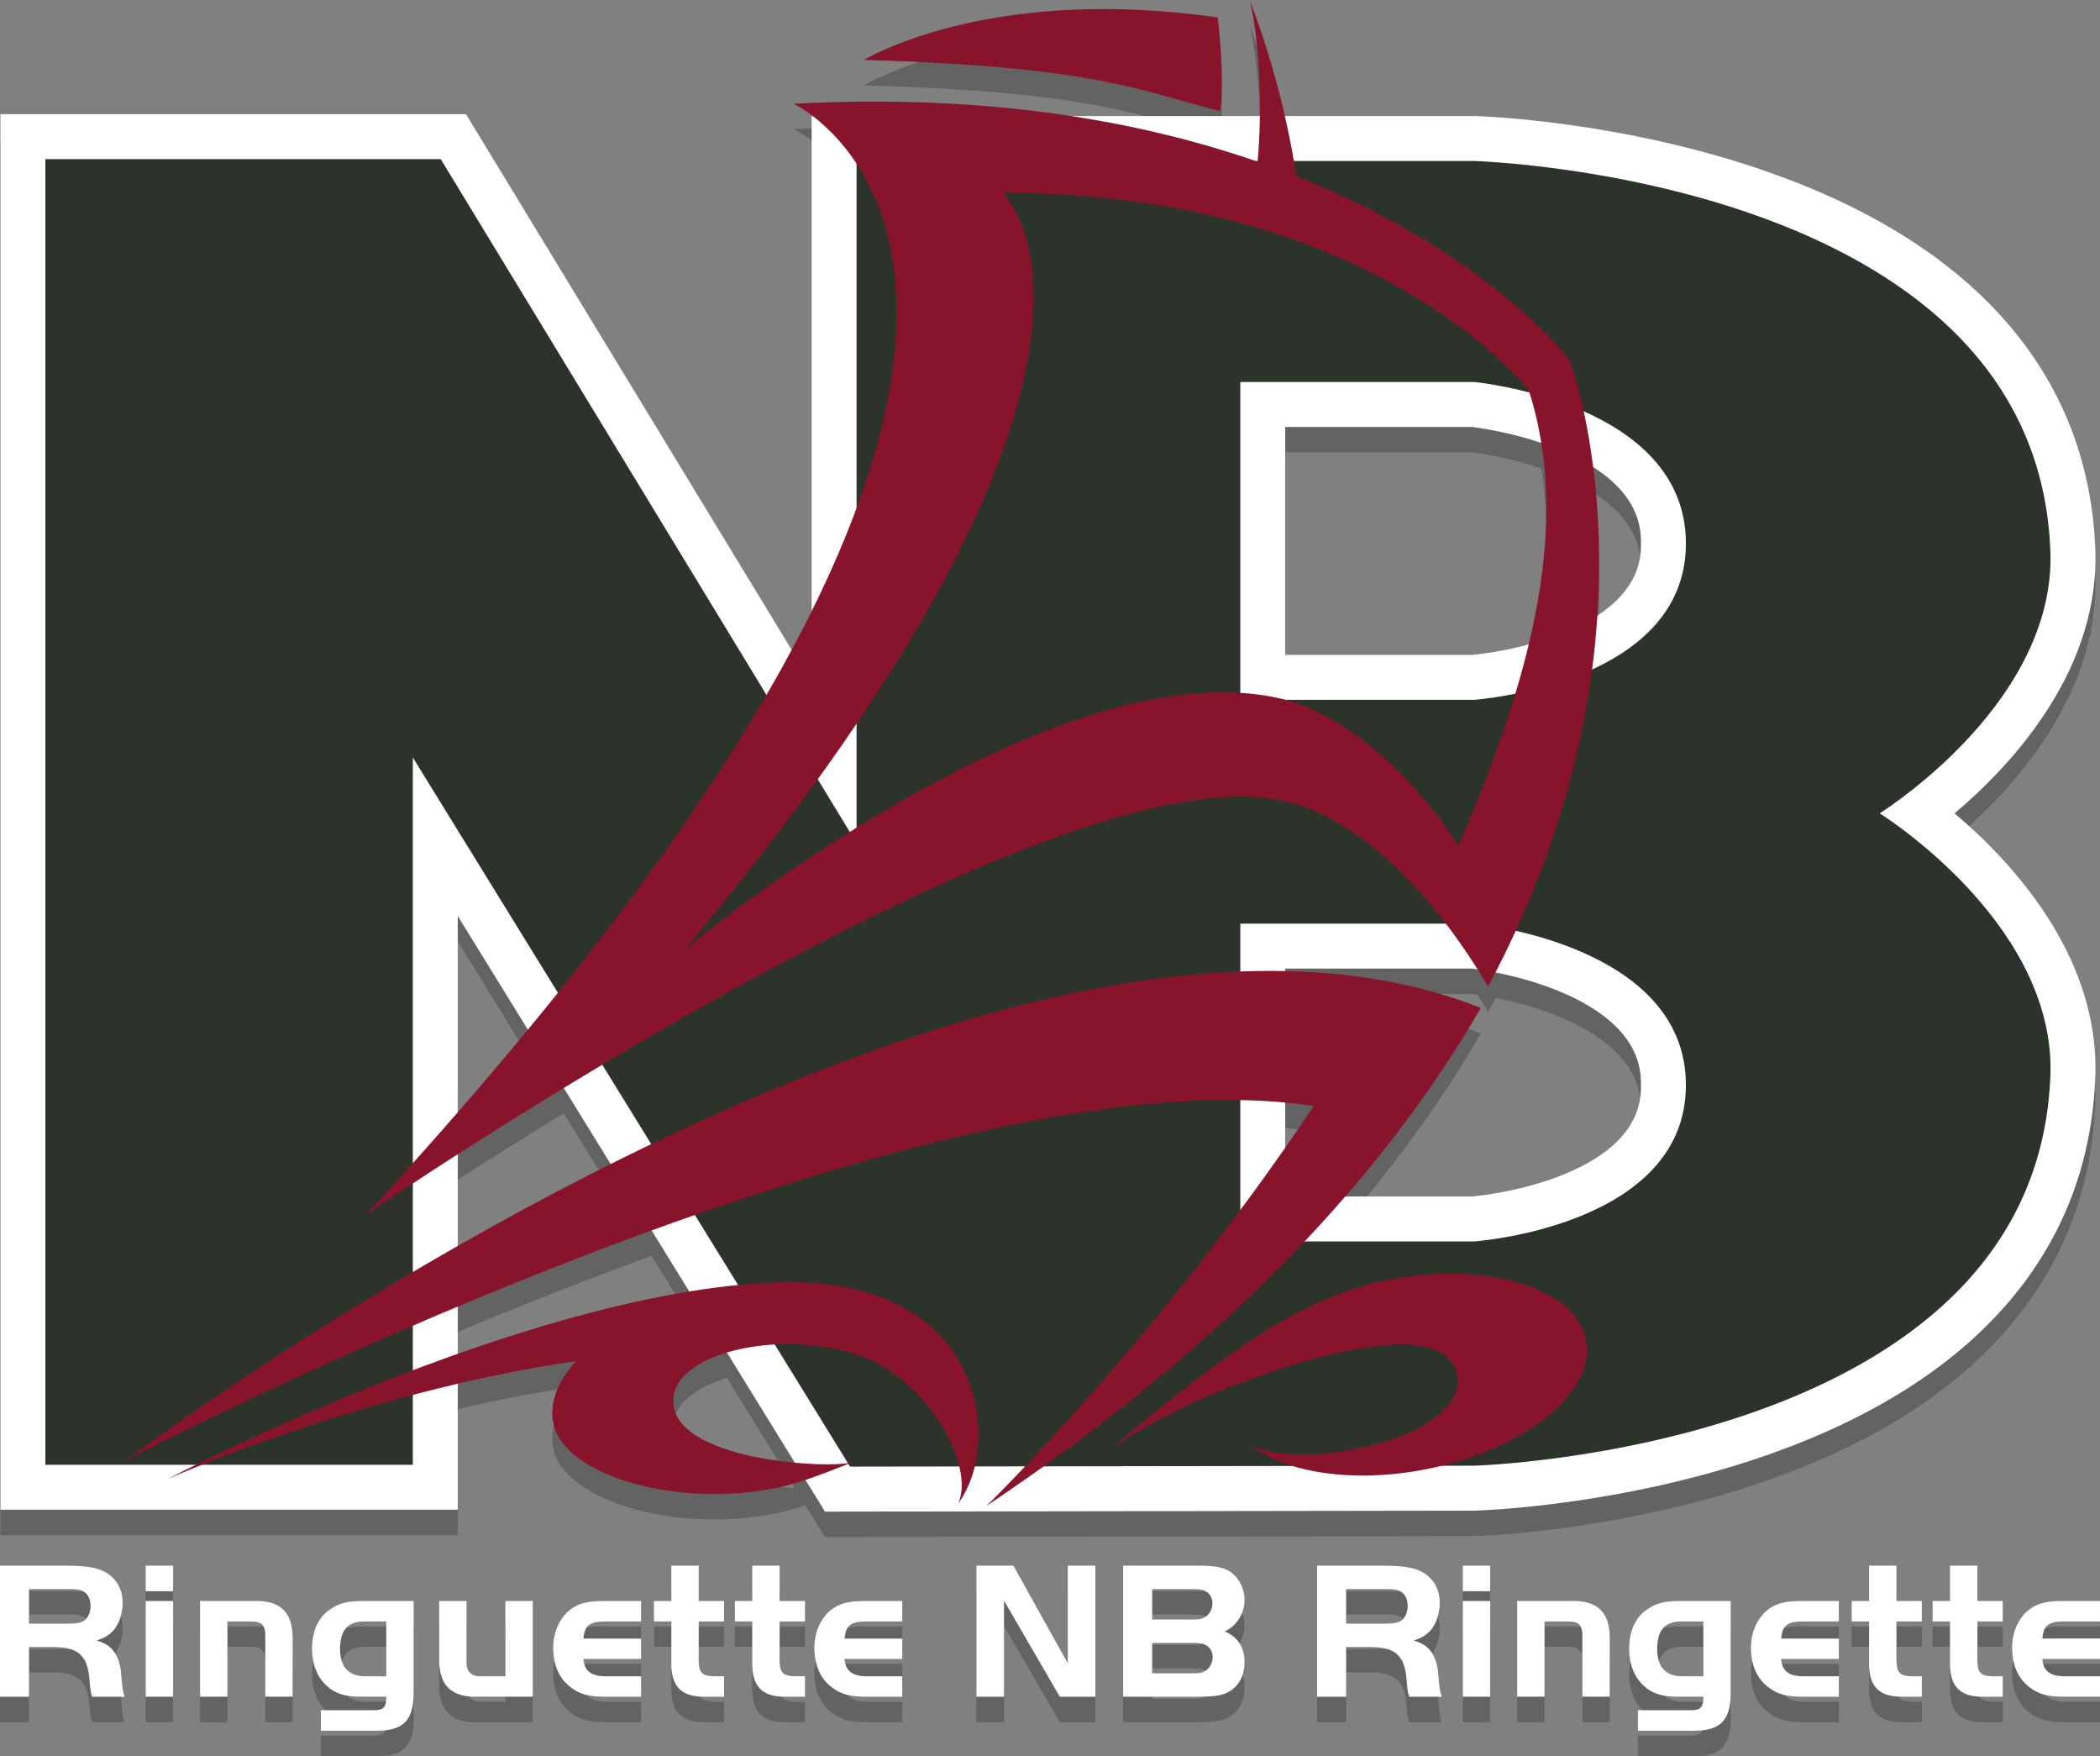 <?xml version="1.0" encoding="utf-8"?>
<!-- Generator: Adobe Illustrator 16.0.0, SVG Export Plug-In . SVG Version: 6.00 Build 0)  -->
<!DOCTYPE svg PUBLIC "-//W3C//DTD SVG 1.1//EN" "http://www.w3.org/Graphics/SVG/1.1/DTD/svg11.dtd">
<svg version="1.1" id="Layer_1" xmlns="http://www.w3.org/2000/svg" xmlns:xlink="http://www.w3.org/1999/xlink" x="0px" y="0px"
	 width="232.111px" height="194.056px" viewBox="0 0 232.111 194.056" enable-background="new 0 0 232.111 194.056"
	 xml:space="preserve">
<rect x="0" y="0" width="232.111" height="194.056" fill="#808080" stroke="none"/>
<path opacity="0.3" fill="#231F20" d="M134.836,15.081c-8.889-2.273-14.082-4.954-39.369-5.648
	c1.518-0.854,14.953-8.176,39.133-4.695C134.6,4.737,135.451,11.698,134.836,15.081z M63.657,153.221
	c-4.476,0.645-8.873,1.511-13.061,2.492v13.923H0.048V15.426h51.458l35.997,59.197c0.781-1.455,1.516-2.877,2.206-4.267V15.632
	h0.129c-1.25-0.955-2.112-1.358-2.112-1.358c11.508-0.612,21.7-0.017,30.669,1.358h20.857c0.058-4.474-0.287-9.216-1.114-12.825
	c1.471,3.916,2.814,8.158,3.878,12.825h21.003l0.07,0.002c0.66,0.019,16.337,0.524,32.527,6.246
	c22.501,7.951,34.927,22.092,35.937,40.895c0.877,13.652-8.901,24.318-15.518,29.911c6.617,5.593,16.396,16.259,15.518,29.91
	c-1.01,18.803-13.436,32.944-35.937,40.896c-16.19,5.721-31.868,6.227-32.527,6.246l-0.134,0.002l-71.771,0.106l-2.159-3.501
	c-1.037,0.342-2.109,0.648-3.228,0.883c-10.919,2.256-23.441-1.349-24.636-7.119C60.689,157.82,61.662,155.425,63.657,153.221z
	 M87.856,164.445l-7.513-12.183c-3.404,1.023-5.808,2.838-5.927,5.159C74.185,161.947,81.908,163.892,87.856,164.445z
	 M162.74,135.023c0.892-0.083,5.647-0.599,10.225-2.488c8.411-3.472,8.411-8.251,8.411-9.822c0-1.589,0-6.424-8.505-10.14
	c-2.753-1.202-5.568-1.911-7.574-2.309c-0.266,0.518-0.537,1.036-0.814,1.557c-0.388-0.653-0.776-1.285-1.164-1.897
	c-0.28-0.041-0.499-0.069-0.643-0.086h-20.619v0.278c7.643,0.164,14.93,1.421,21.614,4.073c-3.91,6.762-8.828,13.745-14.976,20.834
	H162.74z M181.375,62.863c0-1.356-0.001-5.074-5.283-8.444c0.566,4.448,0.885,10.002,0.465,16.409
	C181.375,67.685,181.375,64.167,181.375,62.863z M170.359,51.756c-3.609-1.224-6.856-1.669-7.684-1.769h-20.619v25.186h20.684
	c0.629-0.059,3.178-0.332,6.232-1.15C170.776,66.49,171.517,58.957,170.359,51.756z M142.056,124.643v4.989
	c1.05-1.506,2.098-3.041,3.137-4.601C144.172,124.873,143.125,124.744,142.056,124.643z M50.596,104.029v21.694
	c2.724-3.127,5.304-6.169,7.749-9.131L50.596,104.029z M50.596,140.488c5.285-3.013,10.96-6.081,16.901-9.054l-5.183-8.404
	c-4.435,2.701-8.411,5.205-11.718,7.326V140.488z M76.186,145.522l-4.162-6.749c-7.505,2.731-14.75,5.611-21.428,8.413v5.222
	C58.819,149.504,67.731,146.903,76.186,145.522z M13.417,188.106c0.113,1.347,0.158,1.65,0.361,2.193h-3.591
	c-0.113-0.326-0.136-0.435-0.181-0.738c-0.023-0.13-0.068-0.564-0.136-1.324c-0.226-2.54-1.31-3.451-4.088-3.43H3.208v5.492H0
	v-14.479h7.364c2.191,0,3.524,0.238,4.405,0.781c1.129,0.694,1.784,1.889,1.784,3.256c0,1.303-0.406,2.475-1.084,3.19
	c-0.497,0.5-0.926,0.76-1.785,1.042C12.446,184.547,13.305,185.85,13.417,188.106z M10.007,180.228c0-0.847-0.384-1.455-1.062-1.693
	c-0.271-0.087-0.677-0.13-1.242-0.13H3.208v3.82h4.495c0.791,0,1.265-0.108,1.581-0.326
	C9.735,181.595,10.007,180.966,10.007,180.228z M40.071,179.729h5.647v10.484c-0.113,2.844-1.265,3.886-4.224,3.842h-6.031v-2.258
	h5.624c1.311,0.022,1.626-0.282,1.604-1.497h-2.778c-1.785,0-2.824-0.326-3.772-1.173c-1.084-0.977-1.649-2.409-1.649-4.124
	c0-1.976,0.677-3.473,2.01-4.363C37.451,179.967,38.422,179.729,40.071,179.729z M40.184,181.985c-1.739,0-2.598,0.999-2.598,3.039
	c0,1.976,0.949,3.018,2.756,3.018h2.349v-6.057H40.184z M27.941,179.729h-5.828V190.3h3.027v-8.314h2.62
	c1.107-0.021,1.559,0.413,1.559,1.477v6.838h3.026v-6.513C32.346,180.922,30.923,179.598,27.941,179.729z M55.859,188.042h-2.846
	c-0.926,0-1.469-0.586-1.446-1.52v-6.794h-3.027v6.512c0,2.865,1.423,4.189,4.405,4.06h5.94v-10.571h-3.027V188.042z M16.105,190.3
	h3.027v-10.572h-3.027V190.3z M16.105,178.643h3.027v-2.821h-3.027V178.643z M218.559,175.821h-3.027v3.906h-1.92v2.258h1.92v4.342
	c-0.09,2.778,1.039,3.994,3.637,3.973h2.191v-2.258h-1.197c-1.355-0.065-1.648-0.456-1.604-2.214v-3.843h2.801v-2.258h-2.801
	V175.821z M173.519,179.729h-5.827V190.3h3.026v-8.314h2.62c1.107-0.021,1.559,0.413,1.559,1.477v6.838h3.027v-6.513
	C177.923,180.922,176.5,179.598,173.519,179.729z M185.648,179.729h5.647v10.484c-0.113,2.844-1.265,3.886-4.224,3.842h-6.031
	v-2.258h5.625c1.31,0.022,1.626-0.282,1.604-1.497h-2.778c-1.785,0-2.823-0.326-3.772-1.173c-1.084-0.977-1.648-2.409-1.648-4.124
	c0-1.976,0.678-3.473,2.01-4.363C183.028,179.967,184,179.729,185.648,179.729z M185.761,181.985c-1.739,0-2.598,0.999-2.598,3.039
	c0,1.976,0.949,3.018,2.756,3.018h2.349v-6.057H185.761z M161.683,178.643h3.027v-2.821h-3.027V178.643z M209.614,175.821h-3.027
	v3.906h-1.92v2.258h1.92v4.342c-0.09,2.778,1.039,3.994,3.637,3.973h2.191v-2.258h-1.197c-1.355-0.065-1.649-0.456-1.604-2.214
	v-3.843h2.801v-2.258h-2.801V175.821z M228.091,181.985h4.021v-2.258h-4.247c-1.491,0-2.485,0.218-3.32,0.761
	c-1.31,0.847-2.146,2.539-2.146,4.385c0,1.953,0.678,3.473,1.988,4.428c0.994,0.738,1.965,0.999,3.705,0.999h4.021v-2.258h-3.705
	c-1.762,0.043-2.575-0.543-2.666-1.91h6.37v-2.258h-6.37C225.854,182.441,226.419,181.985,228.091,181.985z M161.683,190.3h3.027
	v-10.572h-3.027V190.3z M195.677,180.488c-1.31,0.847-2.146,2.539-2.146,4.385c0,1.953,0.678,3.473,1.988,4.428
	c0.994,0.738,1.965,0.999,3.705,0.999h4.021v-2.258h-3.704c-1.762,0.043-2.575-0.543-2.666-1.91h6.37v-2.258h-6.37
	c0.113-1.433,0.677-1.889,2.349-1.889h4.021v-2.258h-4.247C197.507,179.728,196.513,179.945,195.677,180.488z M77.228,175.821
	h-3.027v3.906h-1.92v2.258h1.92v4.342c-0.09,2.778,1.039,3.994,3.637,3.973h2.191v-2.258h-1.197
	c-1.355-0.065-1.649-0.456-1.604-2.214v-3.843h2.801v-2.258h-2.801V175.821z M86.172,175.821h-3.026v3.906h-1.92v2.258h1.92v4.342
	c-0.09,2.778,1.039,3.994,3.637,3.973h2.191v-2.258h-1.197c-1.355-0.065-1.649-0.456-1.604-2.214v-3.843h2.801v-2.258h-2.801
	V175.821z M92.158,180.488c-1.311,0.847-2.146,2.539-2.146,4.385c0,1.953,0.678,3.473,1.988,4.428
	c0.994,0.738,1.965,0.999,3.704,0.999h4.021v-2.258h-3.704c-1.762,0.043-2.575-0.543-2.666-1.91h6.37v-2.258h-6.37
	c0.113-1.433,0.678-1.889,2.349-1.889h4.021v-2.258h-4.246C93.987,179.728,92.994,179.945,92.158,180.488z M63.291,180.488
	c-1.311,0.847-2.146,2.539-2.146,4.385c0,1.953,0.678,3.473,1.988,4.428c0.994,0.738,1.965,0.999,3.704,0.999h4.021v-2.258h-3.705
	c-1.762,0.043-2.575-0.543-2.666-1.91h6.37v-2.258h-6.37c0.113-1.433,0.678-1.889,2.349-1.889h4.021v-2.258h-4.247
	C65.121,179.728,64.126,179.945,63.291,180.488z M135.368,183.071c1.446,0.629,2.191,1.779,2.191,3.386
	c0,1.672-0.768,2.909-2.101,3.474c-0.61,0.261-1.536,0.369-2.981,0.369h-8.335v-14.479h8.516c1.355,0,2.304,0.151,2.914,0.434
	c1.197,0.586,1.988,1.932,1.988,3.365C137.559,181.117,136.633,182.55,135.368,183.071z M127.35,181.769h4.359
	c0.903,0,1.22-0.065,1.604-0.348c0.429-0.325,0.7-0.868,0.7-1.433s-0.248-1.02-0.655-1.28c-0.384-0.239-0.723-0.304-1.582-0.304
	h-4.427V181.769z M134.036,185.937c0-0.564-0.249-1.021-0.655-1.281c-0.384-0.238-0.745-0.304-1.604-0.304h-4.427v3.364h4.359
	c0.926,0,1.242-0.064,1.626-0.347C133.765,187.043,134.036,186.501,134.036,185.937z M158.995,188.106
	c0.113,1.347,0.158,1.65,0.361,2.193h-3.592c-0.113-0.326-0.135-0.435-0.181-0.738c-0.022-0.13-0.067-0.564-0.135-1.324
	c-0.226-2.54-1.31-3.451-4.088-3.43h-2.575v5.492h-3.208v-14.479h7.364c2.191,0,3.524,0.238,4.405,0.781
	c1.129,0.694,1.784,1.889,1.784,3.256c0,1.303-0.406,2.475-1.084,3.19c-0.497,0.5-0.926,0.76-1.785,1.042
	C158.023,184.547,158.882,185.85,158.995,188.106z M155.584,180.228c0-0.847-0.384-1.455-1.062-1.693
	c-0.271-0.087-0.678-0.13-1.242-0.13h-4.495v3.82h4.495c0.791,0,1.265-0.108,1.581-0.326
	C155.313,181.595,155.584,180.966,155.584,180.228z M118.021,186.609l-6.008-10.788h-4.089V190.3h3.05v-10.615l6.166,10.615h3.931
	v-14.479h-3.049V186.609z"/>
<g>
	<path fill="#FFFFFF" d="M216.037,89.878c6.617-5.593,16.396-16.258,15.518-29.91c-1.01-18.803-13.436-32.944-35.937-40.896
		c-16.19-5.721-31.868-6.228-32.527-6.246l-0.07-0.002H89.709v62.619L51.507,12.618H0.048v154.211h50.547v-65.607l40.591,65.817
		l71.771-0.107l0.134-0.002c0.66-0.019,16.337-0.524,32.527-6.246c22.501-7.951,34.927-22.092,35.937-40.896
		C232.432,106.137,222.654,95.472,216.037,89.878z M172.965,129.728c-4.578,1.89-9.333,2.405-10.225,2.488h-20.684V107.03h20.619
		c1.017,0.123,5.688,0.768,10.195,2.736c8.505,3.715,8.505,8.551,8.505,10.14C181.375,121.477,181.375,126.257,172.965,129.728z
		 M172.965,69.878c-4.578,1.889-9.333,2.404-10.225,2.488h-20.684V47.181h20.619c1.017,0.122,5.688,0.768,10.195,2.735
		c8.505,3.716,8.505,8.551,8.505,10.14C181.375,61.627,181.375,66.407,172.965,69.878z"/>
	<path fill="#2B332B" d="M207.759,89.878c1.36-0.864,19.927-12.973,18.837-29.616c-2.159-40.723-63.647-42.471-63.647-42.471H94.676
		v72.036v0.103v3.239L48.714,17.585H5.015v144.277h40.615V83.708l48.327,78.36l68.994-0.103c0,0,61.488-1.748,63.647-42.471
		C227.687,102.851,209.12,90.742,207.759,89.878z M186.342,60.056c0,15.631-23.392,17.276-23.392,17.276h-25.86V42.214h25.86
		C162.95,42.214,186.342,44.425,186.342,60.056z M137.09,102.064h25.86c0,0,23.392,2.211,23.392,17.842
		s-23.392,17.276-23.392,17.276h-25.86V102.064z"/>
	<path fill="#88142B" d="M85.396,141.726c22.102-0.957,24.914,15.321,21.602,22.527c-0.31,0.672-0.674,1.309-1.096,1.9
		c1.922-4.168-3.376-13.654-10.644-16.266c-8.758-3.152-20.575-0.491-20.843,4.728c-0.351,6.873,17.646,7.792,19.907,6.93
		c-2.599,0.995-5.387,2.22-8.523,2.875c-10.919,2.256-23.441-1.348-24.636-7.118c-0.475-2.288,0.498-4.684,2.493-6.888
		c-23.677,3.406-45.153,13.041-45.153,13.041S57.423,142.934,85.396,141.726 M175.302,148.107
		c-1.117-5.793-10.889-8.782-21.845-6.681c-4.658,0.888-8.796,2.856-12.038,4.72c-7.615,4.37-18.563,13.911-18.563,13.911
		c2.624-1.859,5.995-3.615,9.545-5.289c4.601-2.148,25.99-10.563,28.554-3.306c1.142,3.241-2.903,7.687-13.875,9.083
		c-2.942,0.373-6.731,0.223-8.77-0.789c3.844,2.982,11.196,4.154,19.167,2.628C168.431,160.284,176.405,153.892,175.302,148.107
		 M13.933,161.353c0,0,87.759-45.853,131.261-39.129c-17.022,25.55-36.145,44.182-36.145,44.182
		c27.586-18.473,44.484-37.494,54.621-55.023C108.984,89.681,13.933,161.353,13.933,161.353 M173.481,39.747
		c0,0,11.637,30.6-9,69.267c-11.206-18.856-22.141-20.377-22.141-20.377c-25.446-6.802-101.893,45.593-101.893,45.593
		C133.804,33.004,87.727,11.467,87.727,11.467c21.474-1.144,38.367,1.92,51.279,6.402c0.5-5.632,0.284-12.847-0.867-17.869
		c2.14,5.697,4.012,12.087,5.142,19.467C164.479,27.891,173.481,39.747,173.481,39.747 M161.197,93.485
		c7.045-16.369,12.912-34.474,7.763-50.387c0,0-16.763-21.789-58.118-21.789c0,0,19.568,18.229-35.142,83.59
		c0,0,41.194-34.29,66.64-27.503C142.34,77.396,152.358,79.716,161.197,93.485 M134.6,1.931c-24.18-3.48-37.615,3.84-39.133,4.695
		c25.287,0.694,30.48,3.374,39.369,5.647C135.451,8.891,134.6,1.931,134.6,1.931"/>
	<path fill="#FFFFFF" d="M10.684,181.284c0.858-0.282,1.288-0.543,1.785-1.042c0.678-0.716,1.084-1.889,1.084-3.19
		c0-1.368-0.655-2.562-1.784-3.257c-0.881-0.542-2.214-0.781-4.405-0.781H0v14.479h3.208v-5.491h2.575
		c2.778-0.022,3.862,0.89,4.088,3.43c0.068,0.76,0.113,1.193,0.136,1.324c0.045,0.304,0.067,0.412,0.181,0.737h3.591
		c-0.204-0.543-0.249-0.847-0.361-2.192C13.305,183.042,12.446,181.74,10.684,181.284z M9.284,179.092
		c-0.316,0.217-0.791,0.325-1.581,0.325H3.208v-3.82h4.495c0.565,0,0.971,0.044,1.242,0.131c0.678,0.238,1.062,0.846,1.062,1.692
		C10.007,178.158,9.735,178.788,9.284,179.092z M16.105,176.921h3.027v10.571h-3.027V176.921z M16.105,173.014h3.027v2.822h-3.027
		V173.014z M32.346,180.98v6.512h-3.026v-6.838c0-1.063-0.452-1.497-1.559-1.476h-2.62v8.313h-3.027v-10.571h5.828
		C30.923,176.791,32.346,178.115,32.346,180.98z M36.502,177.833c-1.333,0.89-2.01,2.388-2.01,4.363
		c0,1.715,0.564,3.147,1.649,4.124c0.948,0.847,1.987,1.172,3.772,1.172h2.778c0.022,1.216-0.293,1.52-1.604,1.498h-5.624v2.258
		h6.031c2.959,0.043,4.111-0.999,4.224-3.843v-10.484h-5.647C38.422,176.921,37.451,177.16,36.502,177.833z M42.691,179.179v6.057
		h-2.349c-1.807,0-2.756-1.042-2.756-3.018c0-2.041,0.858-3.039,2.598-3.039H42.691z M55.859,176.921h3.027v10.571h-5.94
		c-2.982,0.131-4.405-1.193-4.405-4.059v-6.513h3.027v6.795c-0.023,0.933,0.52,1.52,1.446,1.52h2.846V176.921z M66.611,176.921
		h4.247v2.258h-4.021c-1.671,0-2.236,0.456-2.349,1.889h6.37v2.257h-6.37c0.09,1.368,0.904,1.954,2.666,1.911h3.705v2.257h-4.021
		c-1.739,0-2.71-0.261-3.704-0.998c-1.31-0.955-1.988-2.475-1.988-4.429c0-1.845,0.835-3.538,2.146-4.385
		C64.126,177.138,65.121,176.921,66.611,176.921z M77.228,176.921h2.801v2.258h-2.801v3.842c-0.045,1.759,0.249,2.149,1.604,2.215
		h1.197v2.257h-2.191c-2.598,0.022-3.727-1.193-3.637-3.972v-4.342h-1.92v-2.258h1.92v-3.907h3.027V176.921z M86.172,176.921h2.801
		v2.258h-2.801v3.842c-0.045,1.759,0.249,2.149,1.604,2.215h1.197v2.257h-2.191c-2.598,0.022-3.727-1.193-3.637-3.972v-4.342h-1.92
		v-2.258h1.92v-3.907h3.026V176.921z M95.479,176.921h4.246v2.258h-4.021c-1.671,0-2.236,0.456-2.349,1.889h6.37v2.257h-6.37
		c0.09,1.368,0.904,1.954,2.666,1.911h3.704v2.257h-4.021c-1.739,0-2.71-0.261-3.704-0.998c-1.311-0.955-1.988-2.475-1.988-4.429
		c0-1.845,0.836-3.538,2.146-4.385C92.994,177.138,93.987,176.921,95.479,176.921z M118.021,173.014h3.049v14.479h-3.931
		l-6.166-10.614v10.614h-3.05v-14.479h4.089l6.008,10.788V173.014z M137.559,176.813c0-1.433-0.791-2.778-1.988-3.364
		c-0.61-0.282-1.559-0.435-2.914-0.435h-8.516v14.479h8.335c1.446,0,2.372-0.108,2.981-0.369c1.333-0.564,2.101-1.802,2.101-3.473
		c0-1.606-0.745-2.757-2.191-3.387C136.633,179.743,137.559,178.311,137.559,176.813z M127.35,175.597h4.427
		c0.859,0,1.197,0.065,1.582,0.304c0.407,0.261,0.655,0.717,0.655,1.281s-0.271,1.107-0.7,1.433c-0.384,0.282-0.7,0.348-1.604,0.348
		h-4.359V175.597z M133.335,184.562c-0.384,0.282-0.7,0.348-1.626,0.348h-4.359v-3.364h4.427c0.859,0,1.22,0.064,1.604,0.304
		c0.407,0.261,0.655,0.717,0.655,1.28C134.036,183.693,133.765,184.236,133.335,184.562z M156.262,181.284
		c0.858-0.282,1.288-0.543,1.785-1.042c0.678-0.716,1.084-1.889,1.084-3.19c0-1.368-0.655-2.562-1.784-3.257
		c-0.881-0.542-2.214-0.781-4.405-0.781h-7.364v14.479h3.208v-5.491h2.575c2.778-0.022,3.862,0.89,4.088,3.43
		c0.068,0.76,0.113,1.193,0.135,1.324c0.045,0.304,0.068,0.412,0.181,0.737h3.592c-0.203-0.543-0.249-0.847-0.361-2.192
		C158.882,183.042,158.023,181.74,156.262,181.284z M154.861,179.092c-0.316,0.217-0.791,0.325-1.581,0.325h-4.495v-3.82h4.495
		c0.564,0,0.971,0.044,1.242,0.131c0.678,0.238,1.062,0.846,1.062,1.692C155.584,178.158,155.313,178.788,154.861,179.092z
		 M161.683,173.014h3.027v2.822h-3.027V173.014z M161.683,176.921h3.027v10.571h-3.027V176.921z M177.923,180.98v6.512h-3.027
		v-6.838c0-1.063-0.452-1.497-1.559-1.476h-2.62v8.313h-3.026v-10.571h5.827C176.5,176.791,177.923,178.115,177.923,180.98z
		 M182.08,177.833c-1.333,0.89-2.01,2.388-2.01,4.363c0,1.715,0.564,3.147,1.648,4.124c0.949,0.847,1.988,1.172,3.772,1.172h2.778
		c0.022,1.216-0.293,1.52-1.604,1.498h-5.625v2.258h6.031c2.959,0.043,4.111-0.999,4.224-3.843v-10.484h-5.647
		C184,176.921,183.028,177.16,182.08,177.833z M188.269,179.179v6.057h-2.349c-1.807,0-2.756-1.042-2.756-3.018
		c0-2.041,0.858-3.039,2.598-3.039H188.269z M198.998,176.921h4.247v2.258h-4.021c-1.672,0-2.236,0.456-2.349,1.889h6.37v2.257
		h-6.37c0.09,1.368,0.903,1.954,2.666,1.911h3.704v2.257h-4.021c-1.739,0-2.711-0.261-3.705-0.998
		c-1.31-0.955-1.988-2.475-1.988-4.429c0-1.845,0.836-3.538,2.146-4.385C196.513,177.138,197.507,176.921,198.998,176.921z
		 M209.614,176.921h2.801v2.258h-2.801v3.842c-0.045,1.759,0.249,2.149,1.604,2.215h1.197v2.257h-2.191
		c-2.598,0.022-3.727-1.193-3.637-3.972v-4.342h-1.92v-2.258h1.92v-3.907h3.027V176.921z M218.559,176.921h2.801v2.258h-2.801v3.842
		c-0.045,1.759,0.249,2.149,1.604,2.215h1.197v2.257h-2.191c-2.598,0.022-3.727-1.193-3.637-3.972v-4.342h-1.92v-2.258h1.92v-3.907
		h3.027V176.921z M225.741,181.067h6.37v2.257h-6.37c0.091,1.368,0.904,1.954,2.666,1.911h3.705v2.257h-4.021
		c-1.739,0-2.711-0.261-3.705-0.998c-1.31-0.955-1.988-2.475-1.988-4.429c0-1.845,0.836-3.538,2.146-4.385
		c0.835-0.543,1.83-0.76,3.32-0.76h4.247v2.258h-4.021C226.419,179.179,225.854,179.635,225.741,181.067z"/>
</g>
</svg>
